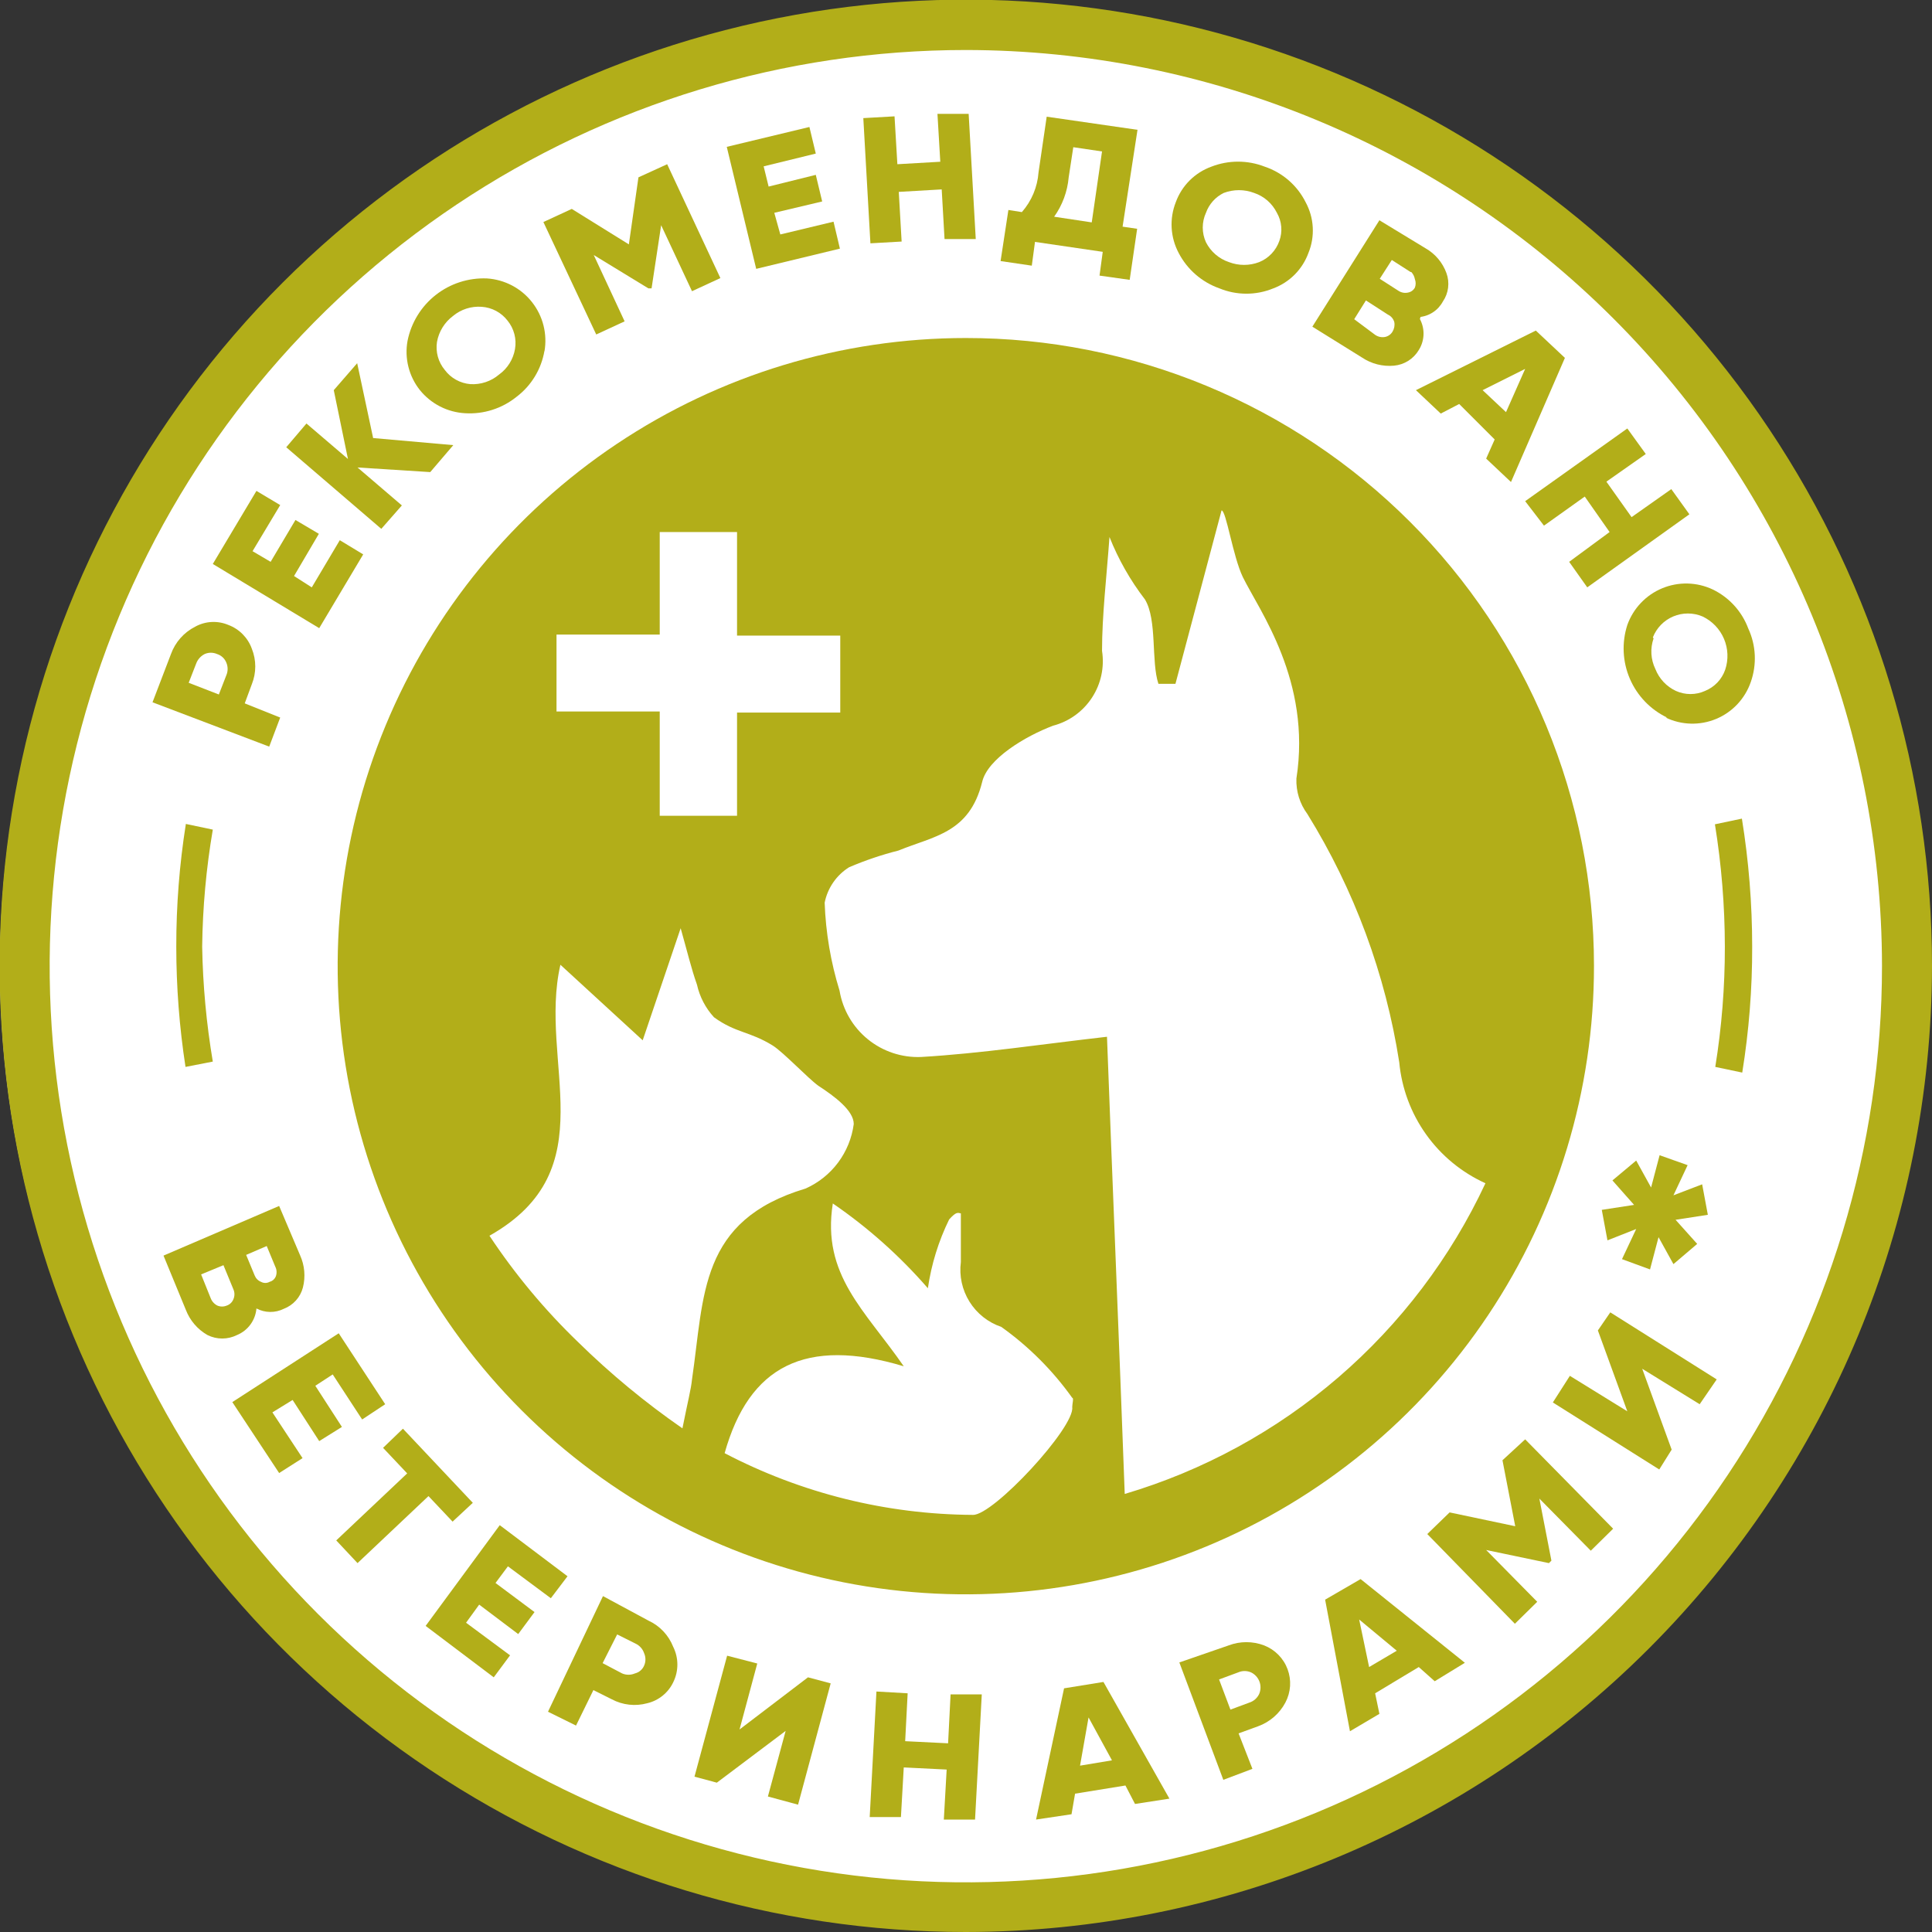 <?xml version="1.0" encoding="UTF-8"?> <svg xmlns="http://www.w3.org/2000/svg" width="120" height="120" viewBox="0 0 120 120" fill="none"><rect x="0" y="0" width="120" height="120" fill="#333333" stroke="none"/> <g clip-path="url(#clip0_124_96)"> <path d="M58.623 118.678C91 118.678 117.246 92.432 117.246 60.055C117.246 27.679 91 1.432 58.623 1.432C26.247 1.432 0 27.679 0 60.055C0 92.432 26.247 118.678 58.623 118.678Z" fill="white"></path> <path d="M59.989 120C48.12 120 36.517 116.48 26.649 109.886C16.78 103.292 9.088 93.92 4.546 82.954C0.004 71.989 -1.184 59.922 1.131 48.282C3.447 36.641 9.162 25.948 17.555 17.555C25.948 9.162 36.641 3.447 48.282 1.131C59.922 -1.184 71.989 0.004 82.954 4.546C93.92 9.088 103.292 16.78 109.886 26.649C116.48 36.517 120 48.12 120 59.989C119.983 75.9 113.654 91.153 102.404 102.404C91.153 113.654 75.9 119.983 59.989 120ZM59.989 3.106C48.733 3.106 37.731 6.444 28.372 12.698C19.014 18.952 11.72 27.84 7.414 38.24C3.108 48.639 1.982 60.082 4.179 71.121C6.377 82.16 11.799 92.299 19.759 100.257C27.72 108.214 37.861 113.632 48.901 115.825C59.941 118.018 71.383 116.888 81.781 112.578C92.178 108.268 101.064 100.97 107.314 91.61C113.564 82.249 116.898 71.245 116.894 59.989C116.876 44.904 110.875 30.443 100.206 19.779C89.538 9.114 75.074 3.118 59.989 3.106Z" fill="#B2AE19"></path> <path d="M86.646 19.365L88.012 20.312L88.254 19.629C88.519 18.88 88.871 17.999 89.157 17.228L87.241 18.924L86.646 19.365Z" fill="#B2AE19"></path> <path d="M107.134 58.799C107.137 61.301 106.938 63.798 106.539 66.268L108.214 66.62C108.631 64.034 108.838 61.419 108.831 58.799C108.831 56.136 108.617 53.476 108.192 50.846L106.517 51.199C106.924 53.712 107.13 56.254 107.134 58.799Z" fill="#B2AE19"></path> <path d="M12.557 58.799C12.587 56.362 12.808 53.931 13.218 51.529L11.544 51.177C11.145 53.698 10.946 56.247 10.949 58.799C10.95 61.3 11.141 63.796 11.522 66.268L13.218 65.937C12.82 63.578 12.599 61.192 12.557 58.799Z" fill="#B2AE19"></path> <path d="M15.928 81.271C15.898 81.631 15.769 81.976 15.555 82.268C15.342 82.559 15.051 82.786 14.717 82.923C14.433 83.064 14.12 83.138 13.802 83.138C13.485 83.138 13.172 83.064 12.888 82.923C12.273 82.573 11.798 82.02 11.544 81.359L10.156 77.988L17.338 74.904L18.638 77.966C18.923 78.595 18.985 79.302 18.814 79.971C18.736 80.27 18.587 80.546 18.38 80.776C18.173 81.006 17.914 81.183 17.625 81.293C17.361 81.424 17.069 81.491 16.774 81.487C16.479 81.484 16.189 81.409 15.928 81.271ZM13.086 80.632C13.163 80.833 13.312 80.998 13.505 81.094C13.688 81.17 13.894 81.17 14.078 81.094C14.172 81.063 14.259 81.011 14.331 80.942C14.403 80.874 14.46 80.79 14.496 80.698C14.539 80.6 14.561 80.496 14.561 80.389C14.561 80.283 14.539 80.178 14.496 80.081L13.879 78.583L12.492 79.156L13.086 80.632ZM17.096 78.671L16.567 77.393L15.289 77.944L15.818 79.222C15.854 79.311 15.907 79.393 15.975 79.461C16.043 79.529 16.125 79.583 16.215 79.618C16.296 79.663 16.387 79.686 16.479 79.686C16.571 79.686 16.662 79.663 16.743 79.618C16.825 79.597 16.9 79.559 16.965 79.506C17.03 79.452 17.082 79.386 17.118 79.31C17.162 79.208 17.182 79.098 17.178 78.988C17.175 78.877 17.146 78.769 17.096 78.671Z" fill="#B2AE19"></path> <path d="M16.919 87.725L18.792 90.567L17.338 91.493L14.43 87.087L21.039 82.813L23.925 87.219L22.493 88.166L20.665 85.368L19.585 86.073L21.237 88.629L19.827 89.51L18.175 86.954L16.919 87.725Z" fill="#B2AE19"></path> <path d="M29.367 93.343L28.111 94.511L26.613 92.925L22.207 97.088L20.885 95.678L25.291 91.515L23.793 89.928L25.027 88.739L29.367 93.343Z" fill="#B2AE19"></path> <path d="M28.948 100.79L31.68 102.816L30.667 104.182L26.437 100.988L31.041 94.731L35.249 97.904L34.214 99.269L31.548 97.287L30.777 98.322L33.2 100.129L32.187 101.495L29.763 99.666L28.948 100.79Z" fill="#B2AE19"></path> <path d="M40.272 100.657C40.978 100.98 41.53 101.565 41.814 102.288C41.984 102.63 42.073 103.007 42.073 103.389C42.073 103.771 41.984 104.149 41.814 104.491C41.66 104.813 41.435 105.098 41.157 105.322C40.879 105.547 40.554 105.707 40.206 105.79C39.467 105.994 38.679 105.907 38.003 105.548L36.857 104.975L35.778 107.178L34.037 106.319L37.452 99.137L40.272 100.657ZM38.642 103.94C38.767 103.993 38.902 104.021 39.038 104.021C39.174 104.021 39.309 103.993 39.435 103.94C39.561 103.909 39.679 103.849 39.778 103.765C39.878 103.681 39.956 103.575 40.007 103.455C40.061 103.334 40.089 103.202 40.089 103.07C40.089 102.937 40.061 102.805 40.007 102.684C39.964 102.554 39.895 102.435 39.804 102.333C39.713 102.23 39.602 102.148 39.479 102.089L38.333 101.517L37.43 103.301L38.642 103.94Z" fill="#B2AE19"></path> <path d="M47.696 111.584L48.798 107.509L44.524 110.725L43.136 110.351L45.163 102.838L47.035 103.323L45.934 107.421L50.185 104.182L51.595 104.557L49.569 112.091L47.696 111.584Z" fill="#B2AE19"></path> <path d="M59.042 105.24H60.98L60.562 113.016H58.623L58.799 109.91L56.134 109.778L55.958 112.862H54.019L54.437 105.063L56.376 105.174L56.222 108.148L58.888 108.28L59.042 105.24Z" fill="#B2AE19"></path> <path d="M70.498 112.047L69.903 110.901L66.774 111.408L66.554 112.686L64.351 113.016L66.091 104.865L68.537 104.469L72.635 111.717L70.498 112.047ZM67.083 109.668L69.066 109.337L67.612 106.672L67.083 109.668Z" fill="#B2AE19"></path> <path d="M76.314 102.199C77.023 101.93 77.807 101.93 78.517 102.199C78.85 102.329 79.152 102.527 79.403 102.782C79.654 103.036 79.849 103.341 79.973 103.676C80.098 104.011 80.151 104.369 80.128 104.726C80.104 105.083 80.006 105.43 79.839 105.746C79.476 106.432 78.871 106.958 78.142 107.222L76.931 107.663L77.79 109.866L75.983 110.549L73.251 103.257L76.314 102.199ZM77.614 105.746C77.743 105.703 77.863 105.634 77.965 105.543C78.067 105.452 78.15 105.341 78.208 105.218C78.314 104.972 78.32 104.694 78.226 104.444C78.131 104.193 77.944 103.989 77.702 103.874C77.576 103.819 77.442 103.791 77.305 103.791C77.169 103.791 77.034 103.819 76.909 103.874L75.719 104.314L76.424 106.187L77.614 105.746Z" fill="#B2AE19"></path> <path d="M89.113 104.425L88.122 103.543L85.412 105.174L85.677 106.451L83.848 107.531L82.306 99.358L84.509 98.08L90.986 103.279L89.113 104.425ZM85.038 103.543L86.756 102.53L84.421 100.591L85.038 103.543Z" fill="#B2AE19"></path> <path d="M94.731 89.4L100.195 94.951L98.807 96.317L95.612 93.079L96.361 96.934L96.207 97.088L92.308 96.273L95.48 99.49L94.092 100.855L88.651 95.282L90.038 93.938L94.114 94.797L93.321 90.699L94.731 89.4Z" fill="#B2AE19"></path> <path d="M105.57 87.219L102.001 85.016L103.83 90.039L103.059 91.272L96.45 87.109L97.507 85.456L101.076 87.659L99.247 82.636L100.018 81.513L106.628 85.677L105.57 87.219Z" fill="#B2AE19"></path> <path d="M103.081 71.753L104.821 72.37L103.94 74.243L105.724 73.56L106.077 75.454L104.072 75.763L105.416 77.261L103.94 78.517L103.015 76.843L102.486 78.847L100.745 78.208L101.627 76.336L99.842 77.041L99.49 75.146L101.495 74.838L100.151 73.318L101.627 72.084L102.552 73.758L103.081 71.753Z" fill="#B2AE19"></path> <path d="M10.619 40.624C10.885 39.889 11.421 39.283 12.117 38.928C12.431 38.753 12.78 38.652 13.139 38.633C13.498 38.614 13.857 38.677 14.188 38.818C14.523 38.944 14.826 39.141 15.077 39.396C15.328 39.651 15.521 39.957 15.642 40.294C15.926 41.001 15.926 41.79 15.642 42.497L15.201 43.687L17.404 44.568L16.721 46.374L9.473 43.62L10.619 40.624ZM14.056 41.946C14.11 41.821 14.138 41.686 14.138 41.55C14.138 41.413 14.11 41.278 14.056 41.153C14.005 41.028 13.928 40.915 13.829 40.824C13.73 40.732 13.612 40.664 13.483 40.624C13.361 40.57 13.23 40.542 13.097 40.542C12.964 40.542 12.833 40.57 12.712 40.624C12.466 40.748 12.277 40.961 12.183 41.219L11.72 42.409L13.593 43.136L14.056 41.946Z" fill="#B2AE19"></path> <path d="M19.365 36.483L21.105 33.553L22.559 34.434L19.827 39.016L13.218 35.029L15.928 30.49L17.404 31.372L15.686 34.235L16.809 34.896L18.351 32.297L19.805 33.156L18.263 35.778L19.365 36.483Z" fill="#B2AE19"></path> <path d="M28.155 27.648L26.723 29.323L22.207 29.036L24.96 31.393L23.683 32.848L17.779 27.78L19.034 26.305L21.612 28.508L20.731 24.234L22.185 22.559L23.176 27.208L28.155 27.648Z" fill="#B2AE19"></path> <path d="M33.817 21.788C33.623 22.93 33.001 23.955 32.077 24.652C31.176 25.377 30.036 25.739 28.882 25.666C28.342 25.636 27.813 25.492 27.331 25.246C26.85 24.999 26.425 24.654 26.084 24.234C25.744 23.808 25.5 23.314 25.367 22.786C25.234 22.258 25.215 21.707 25.313 21.171C25.538 20.043 26.159 19.032 27.064 18.321C27.969 17.61 29.098 17.246 30.248 17.294C30.791 17.329 31.322 17.479 31.804 17.732C32.286 17.986 32.709 18.338 33.045 18.767C33.382 19.195 33.625 19.689 33.758 20.217C33.891 20.745 33.911 21.296 33.817 21.832V21.788ZM29.212 23.859C29.862 23.899 30.502 23.686 30.997 23.264C31.523 22.886 31.879 22.317 31.988 21.678C32.041 21.368 32.028 21.051 31.948 20.747C31.868 20.443 31.724 20.16 31.526 19.916C31.334 19.666 31.092 19.46 30.815 19.312C30.537 19.164 30.231 19.077 29.918 19.056C29.271 19.008 28.631 19.213 28.133 19.629C27.611 20.021 27.257 20.595 27.142 21.238C27.095 21.545 27.114 21.86 27.197 22.16C27.281 22.46 27.427 22.739 27.626 22.978C27.813 23.229 28.051 23.438 28.325 23.589C28.598 23.741 28.901 23.833 29.212 23.859Z" fill="#B2AE19"></path> <path d="M41.439 10.2L44.744 17.272L42.981 18.087L41.065 13.989L40.47 17.911H40.272L36.879 15.84L38.796 19.96L37.033 20.775L33.751 13.791L35.513 12.976L39.06 15.179L39.655 11.015L41.439 10.2Z" fill="#B2AE19"></path> <path d="M48.467 14.562L51.772 13.769L52.168 15.443L46.969 16.699L45.141 9.121L50.274 7.887L50.67 9.539L47.432 10.332L47.74 11.588L50.67 10.861L51.067 12.513L48.093 13.218L48.467 14.562Z" fill="#B2AE19"></path> <path d="M58.227 7.072H60.165L60.606 14.848H58.667L58.491 11.764L55.825 11.918L56.002 15.003L54.063 15.113L53.622 7.336L55.561 7.226L55.737 10.2L58.403 10.046L58.227 7.072Z" fill="#B2AE19"></path> <path d="M69.726 14.078L70.63 14.21L70.167 17.382L68.294 17.118L68.493 15.642L64.285 15.025L64.087 16.501L62.148 16.215L62.633 13.042L63.47 13.174C64.074 12.486 64.438 11.62 64.505 10.707L65.012 7.248L70.652 8.063L69.726 14.078ZM65.475 13.461L67.81 13.813L68.449 9.407L66.664 9.143L66.378 11.015C66.3 11.896 65.988 12.741 65.475 13.461Z" fill="#B2AE19"></path> <path d="M79.089 17.911C78.017 18.352 76.814 18.352 75.741 17.911C74.647 17.525 73.741 16.738 73.207 15.708C72.952 15.227 72.804 14.696 72.773 14.152C72.743 13.608 72.831 13.064 73.031 12.557C73.215 12.052 73.507 11.592 73.888 11.211C74.269 10.831 74.728 10.538 75.234 10.354C76.303 9.936 77.491 9.936 78.561 10.354C79.663 10.726 80.574 11.518 81.094 12.557C81.355 13.037 81.507 13.568 81.537 14.113C81.568 14.658 81.477 15.203 81.27 15.708C81.088 16.211 80.798 16.668 80.422 17.049C80.045 17.429 79.591 17.723 79.089 17.911ZM74.904 15.047C75.2 15.63 75.715 16.074 76.336 16.281C76.939 16.511 77.605 16.511 78.208 16.281C78.5 16.163 78.763 15.984 78.979 15.756C79.196 15.528 79.361 15.256 79.464 14.959C79.567 14.675 79.606 14.372 79.579 14.072C79.553 13.771 79.461 13.48 79.31 13.218C79.167 12.93 78.969 12.673 78.728 12.461C78.486 12.249 78.204 12.088 77.9 11.985C77.29 11.753 76.615 11.753 76.005 11.985C75.492 12.237 75.097 12.68 74.904 13.218C74.773 13.505 74.705 13.817 74.705 14.133C74.705 14.448 74.773 14.76 74.904 15.047Z" fill="#B2AE19"></path> <path d="M88.122 19.695C88.316 20.002 88.419 20.357 88.419 20.72C88.419 21.082 88.316 21.438 88.122 21.744C87.96 22.016 87.736 22.245 87.468 22.414C87.199 22.582 86.895 22.685 86.58 22.713C85.88 22.777 85.18 22.598 84.597 22.207L81.513 20.29L85.677 13.681L88.541 15.421C89.144 15.764 89.605 16.311 89.841 16.963C89.947 17.253 89.982 17.565 89.944 17.871C89.906 18.178 89.795 18.471 89.62 18.726C89.472 19.001 89.258 19.234 88.996 19.403C88.734 19.573 88.433 19.673 88.122 19.695ZM85.412 20.797C85.501 20.859 85.602 20.902 85.707 20.925C85.813 20.948 85.923 20.949 86.029 20.929C86.125 20.909 86.216 20.869 86.295 20.812C86.375 20.756 86.442 20.683 86.492 20.599C86.601 20.421 86.641 20.209 86.602 20.004C86.573 19.902 86.523 19.809 86.454 19.729C86.386 19.649 86.301 19.585 86.205 19.541L84.84 18.66L84.112 19.827L85.412 20.797ZM87.615 16.897L86.448 16.148L85.699 17.316L86.866 18.065C87.035 18.175 87.241 18.215 87.439 18.175C87.531 18.16 87.618 18.125 87.695 18.072C87.771 18.018 87.834 17.948 87.88 17.867C87.946 17.697 87.946 17.508 87.88 17.338C87.851 17.173 87.774 17.02 87.659 16.897H87.615Z" fill="#B2AE19"></path> <path d="M92.308 28.485L92.837 27.296L90.633 25.093L89.488 25.688L87.946 24.234L95.392 20.532L97.199 22.229L93.85 29.939L92.308 28.485ZM92.088 24.234L93.541 25.599L94.731 22.912L92.088 24.234Z" fill="#B2AE19"></path> <path d="M103.808 30.38L104.931 31.944L98.587 36.482L97.463 34.896L99.975 33.046L98.432 30.843L95.899 32.649L94.731 31.129L101.076 26.613L102.222 28.199L99.776 29.917L101.34 32.12L103.808 30.38Z" fill="#B2AE19"></path> <path d="M103.543 44.568C102.507 44.069 101.685 43.212 101.232 42.155C100.778 41.098 100.723 39.913 101.076 38.818C101.258 38.308 101.545 37.841 101.918 37.449C102.291 37.056 102.742 36.746 103.242 36.539C103.742 36.331 104.28 36.231 104.822 36.244C105.363 36.257 105.896 36.383 106.385 36.615C107.404 37.109 108.193 37.977 108.588 39.038C109.073 40.084 109.128 41.278 108.743 42.365C108.566 42.876 108.283 43.344 107.913 43.739C107.543 44.133 107.093 44.445 106.593 44.653C106.094 44.861 105.556 44.961 105.015 44.946C104.474 44.931 103.943 44.803 103.455 44.568H103.543ZM102.706 39.655C102.599 39.962 102.553 40.288 102.572 40.613C102.591 40.938 102.674 41.257 102.816 41.55C103.051 42.152 103.508 42.642 104.094 42.915C104.378 43.043 104.686 43.109 104.997 43.109C105.309 43.109 105.617 43.043 105.901 42.915C106.192 42.797 106.455 42.618 106.672 42.391C106.888 42.163 107.054 41.891 107.156 41.594C107.366 40.966 107.338 40.283 107.078 39.674C106.818 39.065 106.345 38.573 105.746 38.289C105.459 38.167 105.15 38.105 104.838 38.105C104.526 38.104 104.217 38.167 103.93 38.288C103.642 38.409 103.382 38.587 103.164 38.81C102.947 39.033 102.776 39.298 102.662 39.589L102.706 39.655Z" fill="#B2AE19"></path> <path d="M59.989 20.995C52.272 20.995 44.727 23.284 38.311 27.572C31.894 31.86 26.893 37.955 23.941 45.085C20.989 52.216 20.217 60.062 21.724 67.631C23.232 75.2 26.95 82.152 32.408 87.607C37.867 93.063 44.821 96.777 52.391 98.28C59.961 99.783 67.806 99.007 74.935 96.051C82.064 93.094 88.156 88.09 92.44 81.671C96.725 75.252 99.01 67.707 99.005 59.989C99.005 54.867 97.996 49.794 96.035 45.062C94.074 40.329 91.2 36.03 87.576 32.408C83.953 28.787 79.652 25.915 74.918 23.957C70.185 21.999 65.112 20.992 59.989 20.995ZM34.566 39.413H40.977V33.046H45.779V39.479H52.19V44.259H45.779V50.67H40.977V44.193H34.566V39.413ZM42.387 88.717C40.08 87.119 37.913 85.328 35.91 83.363C33.838 81.368 31.991 79.152 30.402 76.754C37.694 72.635 33.42 65.981 34.808 59.923L39.919 64.615L42.277 57.654C42.695 59.13 42.938 60.165 43.29 61.157C43.458 61.914 43.823 62.613 44.347 63.184C45.713 64.175 46.55 64.043 48.005 64.946C48.666 65.365 50.208 66.995 50.824 67.435C51.838 68.096 53.028 68.978 53.028 69.815C52.914 70.684 52.578 71.509 52.054 72.211C51.529 72.913 50.833 73.469 50.031 73.824C43.422 75.807 43.753 80.433 42.982 85.677C42.916 86.316 42.739 86.954 42.387 88.717ZM60.43 94.092C55.057 94.064 49.769 92.749 45.008 90.259C46.529 84.839 50.031 83.033 56.134 84.862C53.733 81.381 51.023 79.2 51.728 74.749C53.912 76.246 55.896 78.016 57.632 80.015C57.848 78.53 58.294 77.088 58.954 75.741C59.394 75.256 59.482 75.322 59.681 75.366C59.681 76.358 59.681 77.371 59.681 78.385C59.569 79.243 59.758 80.114 60.216 80.849C60.673 81.584 61.372 82.138 62.192 82.416C63.895 83.63 65.384 85.119 66.598 86.822C66.708 86.822 66.598 87.197 66.598 87.395C66.775 88.651 61.685 94.136 60.43 94.092ZM69.859 92.792C69.506 83.165 69.088 73.273 68.757 64.395C64.682 64.858 60.959 65.431 57.213 65.651C56.012 65.7 54.834 65.308 53.901 64.549C52.968 63.791 52.344 62.717 52.146 61.531C51.598 59.759 51.287 57.922 51.221 56.068C51.31 55.616 51.492 55.188 51.753 54.809C52.014 54.43 52.351 54.108 52.741 53.865C53.733 53.441 54.757 53.094 55.803 52.829C58.006 51.926 60.209 51.75 61.002 48.577C61.333 47.123 63.712 45.713 65.409 45.074C66.401 44.814 67.262 44.194 67.823 43.335C68.385 42.477 68.608 41.44 68.449 40.426C68.449 38.223 68.735 35.8 68.912 33.354C69.463 34.742 70.205 36.047 71.115 37.232C71.886 38.509 71.489 41.087 71.952 42.475H73.009C73.964 38.891 74.918 35.3 75.873 31.702C76.159 31.702 76.578 34.566 77.195 35.844C78.208 37.914 81.469 42.299 80.522 48.357C80.492 49.148 80.733 49.925 81.204 50.56C84.118 55.267 86.058 60.511 86.91 65.981C87.061 67.594 87.636 69.139 88.576 70.458C89.516 71.778 90.788 72.825 92.264 73.494C90.106 78.112 86.994 82.22 83.132 85.547C79.269 88.873 74.746 91.343 69.859 92.792Z" fill="#B2AE19"></path> </g> <defs> <clipPath id="clip0_124_96"> <rect width="120" height="120" fill="white"></rect> </clipPath> </defs> </svg> 